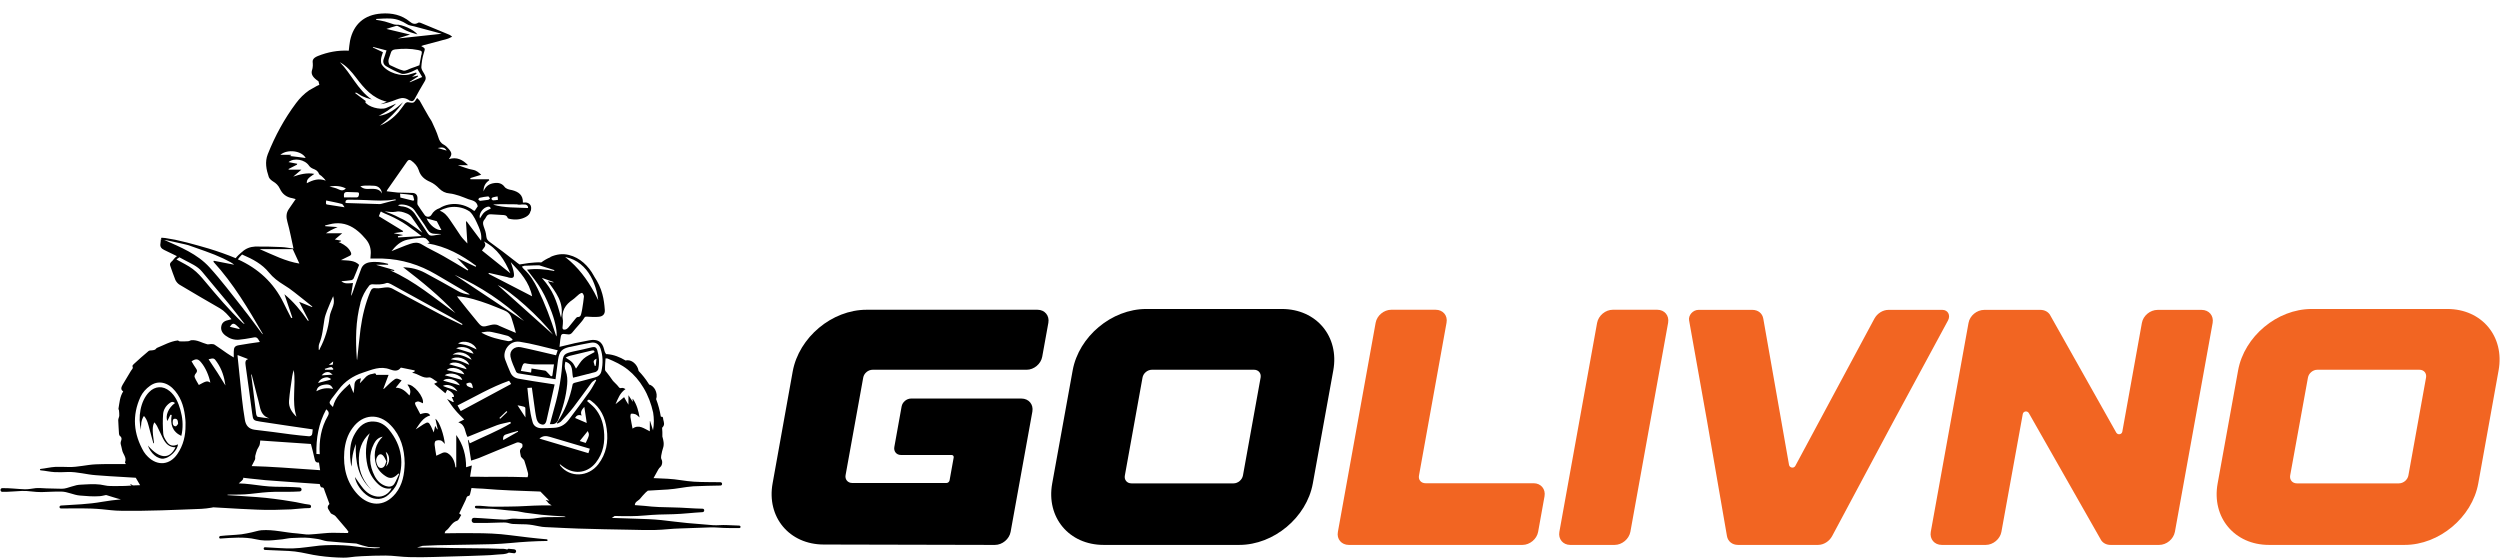 <?xml version="1.0" encoding="UTF-8"?> <svg xmlns="http://www.w3.org/2000/svg" version="1.2" viewBox="0 0 1954 436" width="1954" height="436"><style>.a{fill:#f26522}</style><path d="m819.4 252.3l-4.8 26.5c-1 5.6-6.4 10.2-12.2 10.2h-120.4c-3.4 0-6.7 2.7-7.3 6.1l-13.8 76.3c-0.6 3.3 1.7 6.1 5.2 6.1h73.7c1.1 0 2.2-0.9 2.4-2.1l3.2-17.8c0.2-1.1-0.5-2-1.7-2h-39.6c-3.4 0-5.7-2.8-5.1-6.2l5.7-31.7c0.6-3.4 3.9-6.2 7.4-6.2h86.2c5.8 0 9.6 4.6 8.6 10.2l-17 94c-1 5.6-6.5 10.2-12.2 10.2h-5.4l-128.4-0.3c-27 0-44.9-21.5-40-48l15.7-87.4c4.9-26.5 30.6-48.1 57.7-48.1h133.6c5.7 0 9.5 4.6 8.5 10.2z"></path><path d="m1042.1 289.5l-16 88.4c-4.8 26.5-30.5 48-57.5 48h-106c-27 0-45-21.5-40.2-48l16-88.4c4.8-26.5 30.5-48 57.5-48h106c27 0 45 21.5 40.2 48zm-56.8 5.6c0.6-3.4-1.7-6.1-5.1-6.1h-79.9c-3.4 0-6.7 2.7-7.3 6.1l-13.8 76.5c-0.7 3.4 1.6 6.2 5.1 6.2h79.9c3.4 0 6.7-2.8 7.3-6.2z"></path><path class="a" d="m1087.4 242.1h34.7c5.7 0 9.6 4.5 8.5 10.2l-21.5 119.3c-0.7 3.4 1.6 6.1 5.1 6.1h84.5c5.7 0 9.5 4.6 8.5 10.2l-5 27.8c-1 5.6-6.5 10.2-12.2 10.2h-135.8c-5.7 0-9.6-4.6-8.5-10.2l29.5-163.4c1-5.7 6.5-10.2 12.2-10.2z"></path><path class="a" d="m1295.3 242.1c5.7 0 9.5 4.5 8.5 10.2l-29.5 163.4c-1.1 5.6-6.5 10.2-12.3 10.2h-34.7c-5.7 0-9.5-4.6-8.5-10.2l29.5-163.4c1.1-5.7 6.5-10.2 12.3-10.2z"></path><path class="a" d="m1522.6 250.4c-49.2 90.9-36.7 67.7-90.6 168.6-2.2 4.1-6.6 6.9-11 6.9h-62.6c-4.5 0-7.9-2.8-8.6-6.9-18.1-105-13.5-78.3-29.6-168.6-0.7-4 3-8.2 7.3-8.2h42.2c4.4 0 7.8 2.7 8.5 6.9l20.1 114.2c0.4 2.4 3.7 3 4.9 0.9l61.8-115.1c2.2-4.1 6.6-6.9 11-6.9h42.2c4.3 0 6.5 4.2 4.4 8.2z"></path><path class="a" d="m1581 323.6l-16.7 92.1c-1 5.6-6.5 10.2-12.2 10.2h-34.4c-5.8 0-9.6-4.6-8.6-10.2l29.5-163.3c1-5.7 6.5-10.2 12.3-10.2h43.9c3 0 5.7 1.3 7.3 3.6l52 92.4c1.3 2 4.3 1.4 4.7-0.8l15.3-85c1-5.7 6.5-10.2 12.3-10.2h34.4c5.7 0 9.6 4.5 8.6 10.2l-29.5 163.3c-1.1 5.7-6.5 10.2-12.3 10.2h-38c-3.1 0-5.7-1.3-7.3-3.6l-56.6-99.5c-1.3-2-4.3-1.4-4.7 0.8z"></path><path class="a" d="m1952.9 289.5l-15.9 88.4c-4.8 26.5-30.6 48-57.5 48h-106.1c-26.9 0-44.9-21.5-40.1-48l16-88.4c4.8-26.5 30.5-48 57.5-48h106c27 0 44.9 21.5 40.1 48zm-56.7 5.6c0.6-3.4-1.7-6.1-5.1-6.1h-79.9c-3.4 0-6.7 2.7-7.3 6.1l-13.9 76.5c-0.6 3.4 1.7 6.2 5.2 6.2h79.8c3.5 0 6.8-2.8 7.4-6.2z"></path><path d="m429.8 331.5c3.2 0.3 5.3-0.3 6.6-3.6 3.5-8.9 6.1-18 6.9-27.5 0.3-3.4 0.1-7.2-1.1-10.3-1.1-2.7-0.9-4.9-0.3-7.4 6.5 1.9 4.8 7.7 6 12.5 6-1.5 11.8-2.9 17.4-4.4 1-0.3 2.1-1.4 2.3-2.3 1-5 0.7-10-0.8-14.9-0.6-2-1.8-2.7-4-2.2-4.7 1.2-9.5 2.2-14.2 3.2-8 1.8-8.6 2.3-9.2 10.5-0.9 13-3.7 25.5-7.3 37.9-0.8 2.8-1.5 5.6-2.3 8.5zm36.4-51c-0.2 2.1-0.4 3.8-0.6 5.5q-0.4-0.1-0.9-0.2c0.1-1.7-2.4-3.8 1.5-5.4zm-21.2-2.3q8.5-2.1 17-4.1c1.2-0.3 2.6-0.6 2.7 1.1-3 1.8-6.2 3-8.6 5.2-2.4 2.1-3.9 5.1-5.9 7.7-1-1.8-1.7-3.6-3-4.9-1.3-1.4-3-2.2-5.1-3.7 1.3-0.6 2.1-1.1 2.9-1.3z"></path><path d="m292.6 329.5c-7.1-0.6-11.7 3.4-15 9.1-3.6 5.9-4.3 12.4-3.9 19.1 0.1 2.3 0.6 4.7 0.9 7 0.5-2 0.4-4 0.6-5.9 0.2-2.1 0.6-4.1 1.1-6.1 0.4-1.8 1.1-3.6 1.8-5.7-0.5 13.9 1.7 26.3 12.3 35.8-6-6.1-9.6-13.4-9.9-22-0.3-8.6 1.9-16.3 8.5-22.2-3.4 8.2-3.7 16.6-1.8 25.2 1.3 5.6 4 10.5 8.3 14.5 2.9 2.7 6.3 4.2 10.5 3.4-2 4.3-6.8 7-11.3 6.4-4.4-0.6-7.9-2.9-10.7-6.2-2.5-3-4.6-6.3-6.6-9.1 0.7 5.2 5.3 11.9 10.6 15.1 5.2 3.1 11.4 2.8 15.7-1.3 2.6-2.4 5.3-5.4 6.6-8.7 6-15.1 4.1-29.4-6.3-42.1-2.9-3.5-6.7-6-11.4-6.3zm18.8 40.6q0.3 0.2 0.6 0.3c-1.3 2.6-2.3 5.4-3.9 7.9-1.5 2.2-4 2.4-6.5 1.6-4-1.3-6.8-4.1-8.7-7.7-4.3-8.4-5-16.9-0.6-25.4 1.4-2.7 3.3-4.8 6.8-5.5-5.7 5.8-7.1 12.4-5.7 19.7 0.9 4.8 3.9 8.5 7.9 11.1 3.7 2.5 6.5 1.7 10.1-2zm-11.7-13.7c1 1.2 1.5 2.8 2.3 4.2-0.6 1.5-0.9 2.9-1.6 3.8-1.5 2-4.2 1.8-5.3-0.5-1.1-2.2-1.7-4.7-0.2-7 1.3-2.2 3.2-2.5 4.8-0.5zm1.9 8.3c1.9-3.9 1-7.7-0.1-11.6 3.5 2.6 3.5 8.9 0.1 11.6z"></path><path d="m132.5 305.6c-5.1-4.2-11.3-3.9-15.9 0.8-7 7.1-8.9 19.9-6.4 29.6 0-3.9 0-7.6 2.3-10.9 2.8 3.1 3.4 6.9 4.4 10.5 0.9 3.6 2 7.2 3 10.9q0.2-0.1 0.5-0.2c-1.4-9.6-1.4-13.5 0.3-16.2 0.7 0.9 1.5 1.8 2 2.8 1.6 3.2 3 6.4 4.6 9.6 2 4 4.8 7.2 9.9 7.1-4.7 9.7-12.5 9.2-21.6-1.4 2 6.1 7.6 10.8 12.2 10.3 5-0.7 11-6.6 11.3-11.2-3.8 1.8-6.6 1.2-8.9-2.3-1.2-1.8-2.5-4-2.6-6-0.4-5.2-0.5-10.4-0.1-15.5 0.3-3.3 2.1-6.3 5-8.4 1.7-1.3 2.8-1.3 4.3-0.1-5.3 3.8-7.7 10-6 14.1 0.7-1.4 1.6-3.2 2.4-4.9q0.5 0.1 1 0.1c-1.2 7.1 0.3 13 7.5 16.4 0.2-1 0.4-1.6 0.5-2.3 1-6.1 0.5-12.1-1.2-18-1.6-5.6-3.8-11-8.6-14.9zm4.7 27.6c-1.9-0.1-2.3-1.8-2.2-3.5 0-1.3 0.3-2.5 1.9-2.4 2 0.1 2.2 1.7 2.3 4-0.4 0.5-1.3 2-2 1.9z"></path><path d="m187.3 415.6c-0.1 0-0.1 0.1 0 0.1 0.1 0 0.1-0.1 0-0.1z"></path><path d="m577.8 410.8q-4.9-0.2-9.9-0.4c-3.5-0.2-6.9 0.3-10.4 0.1-6.8-0.5-13.5-1.2-20.3-1.7-6.8-0.6-13.5-1.6-20.3-2.3-6.7-0.7-13.5-0.9-20.2-1.1q-9.3-0.3-18.5-0.6 1.1-0.8 2.2-1.5 0.6 0 1.1 0c7.4 0.2 15 0.3 22.4-0.4 7.4-0.7 14.8-0.9 22.3-1 7.7-0.2 15.2-1.2 22.9-1.6 1.7-0.1 1.8-2.7 0-2.7-7.6-0.1-15.2-0.9-22.9-1-7.5-0.1-14.9-0.3-22.3-1.2q-3.9-0.4-7.7-0.6c0-2.7 2.7-3.3 4.1-5 1.2-1.6 2.7-3.1 4.1-4.6 0.4-0.5 0.9-0.8 1.4-1.2q0.3-0.2 0.5-0.5c5.2-0.3 10.3-0.6 15.5-0.9 6.7-0.4 13.3-2 20.1-2.5 7-0.4 14.2-0.4 21.2-0.6 1.7 0 1.7-2.5 0-2.6-6.8-0.1-13.8 0-20.6-0.4-7-0.4-13.8-2-20.7-2.3-3.7-0.2-7.4-0.3-11-0.5q1.8-3.4 3.7-6.7c0.4-0.7 1-1.5 1.7-2.1 1.4-1.2 1.8-4.2 0.8-5.9-0.4-0.8-0.4-2-0.2-2.9 0.5-2.7 0.9-4.4 1.4-5.8 1.1-3.2 0.3-6.3-0.5-9.1q0.1-3.4-0.2-6.8 0.2-0.2 0.3-0.4c0.3-0.3 0.7-0.7 1-1.5 0.7-1.9-0.5-3.9-0.6-5.9 0-0.3-0.4-0.9-0.6-0.8q-0.7 0-1.1-0.2c-0.8-4.7-2-9.3-3.7-13.7 0.9-2.4 0.4-5.1-0.7-7.3-0.9-1.7-2.7-3.6-4.7-4q-0.4-0.6-0.7-1.1c-2.1-3.3-4.7-6.6-7.6-9.6q0-0.3-0.1-0.6c-0.9-4.3-5.4-8.8-10-7.5-4.5-2.7-9.3-4.6-14.3-5q-0.5-0.1-0.8 0.1c-0.9-0.9-1.4-2.2-1.7-3.7-1.5-6.3-5.2-8.4-11.6-7.2-3.7 0.7-7.5 1.4-11.2 2.2-4 0.9-8 1.9-12.1 2.9 0.2-1.9 0.4-3.7 0.6-5.6 0.7-4.8 0.7-4.9 5.6-4.2 1.6 0.3 2.7-0.1 3.7-1.3 1.7-2.2 3.5-4.1 5.3-6.2 1.3-1.6 2.9-3.2 3.9-5 0.7-1.2 1.2-1.4 2.4-1.3 3 0.2 6.2 0.4 9.2 0.1 3.3-0.3 5-2.2 4.7-5.5-0.3-4.1-0.8-8.2-1.9-12.2-1.3-4.9-3.4-9.3-6.2-13.5q-0.2-0.4-0.5-0.9c-4.1-7.6-10.8-14.1-19.4-16.2-2.4-0.6-4.9-0.8-7.4-0.5-2.4 0.3-4.8 1-7 2q-0.2 0.1-0.2 0.3-3.7 1.5-7 4c-3.3-0.2-6.6 0.2-9.8 0.5-2.4 0.3-4.8 0.8-7.2 1.1-1.2-0.7-2.3-1.7-3.5-2.6-6.4-5.1-13-10-19.6-14.8-1.7-1.2-2.7-2.3-2.9-4.5-0.2-2.7-1.1-5.4-2.1-8-0.6-1.9-0.8-3.5 0.6-5.1 0.6-0.7 1-1.4 1.4-2.2 0.8-1.6 2.1-2.1 3.7-2 2.8 0.2 5.6 0.4 8.4 0.5 1.8 0.1 3.8-0.1 4.7 2.3 0.1 0.4 1 0.7 1.6 0.8 4.4 0.9 8.7 0.6 12.7-1.6 1.8-1 3.1-2.4 3.5-4.3 0.4-0.5 0.5-1.3 0.5-1.8 0.1-0.7 0.1-1.3-0.1-2-0.2-1.2-1.2-2.2-2.3-2.7-1.1-0.5-2.3-0.5-3.4-0.4q-0.3 0.1-0.6 0.1c0.2-6.1-3.5-8.5-8.5-9.8-1.1-0.2-2.2-0.4-3.3-0.8-0.9-0.4-1.9-0.9-2.4-1.6-2.1-2.9-4.9-3.6-8.2-3.1-3.7 0.5-6.7 2.2-8.4 6.5 0-4.3 1.7-6.8 4.5-8.7q-0.1-0.4-0.3-0.8h-14.4q0-0.4-0.1-0.9c2.8-0.8 5.6-1.7 8.5-2.6-2-1.8-3.7-3.4-6.6-3.9-3.8-0.6-7.4-2.2-11.7-3.6h8c-4.1-4.2-8.7-6.7-15-4.7 2.6-3.4 2.6-4.8 0-7.9-1.1-1.3-2.4-2.6-3.9-3.4-2.5-1.3-3.5-3.2-4.3-5.8-1.2-4-3.1-7.8-4.8-11.6-0.6-1.5-1.7-2.8-2.5-4.2-2.5-4.2-4.8-8.5-7.2-12.7-0.5-0.8-1.4-1.4-2.1-2.2-2.6 4.2-2.6 4.1-7.2 3.3-0.7-0.1-1.8 0.5-2.3 1.1-1.7 2.1-3.1 4.4-4.9 6.5-4 4.6-8.9 8.3-14.6 10.7 6.9-5.2 13-11.2 18-18.3-5.5 5-11.2 9.8-19.1 10.7 4.8-2.5 9.4-5.1 13.7-9.6-3.1 1.3-5.4 2.5-7.8 3.4-4.9 1.8-14.4-1-16.4-4.7 0-0.1 0.5-0.5 0.6-0.6q-4.2-3.1-8.4-6.3c0-0.1 0.1-0.2 0.2-0.3 0.7-0.5 2.1 0.9 4.2 2.1 1 0.6 2.2 1 4.4 1.9 1.4 0.5 2.8 0.9 4.2 1.3-11.1-7.6-16-20.1-25-29.2 5.3 2.9 9.1 7.4 12.7 12.1 6.2 8.2 12.7 16.1 24 18.8-2.1 0.8-3.5 1.4-5 2 4-0.7 7.2-1.7 9.4-2.5 4.2-1.6 6.7-2.7 9-2.3 1.5 0.2 3 0.8 4.5 2q0.1 0 0.3 0c1.5 0.8 2.7 0.3 3.5-1.2 2.6-4.7 5.1-9.4 7.9-13.9 1.3-2.1 0.9-3.8-0.2-5.7-1-1.7-2.4-3.6-2.4-5.3 0.2-3.7 0.8-7.5 1.9-11 1.1-3.7 1.5-3.6-2-5.6 0.9-0.3 1.6-0.6 2.3-0.8 6-1.6 12-3.1 18-4.8 1.2-0.3 2.3-1 3.9-1.7-1.1-0.8-1.5-1.3-2.1-1.5q-11.3-4.7-22.7-9.4c-0.6-0.2-1.4-0.3-1.8 0-2.4 1.5-4.5 0.8-6.4-0.8-6.5-5.4-14.1-7-22.4-6.4-13.2 0.9-21.7 8.3-24.4 21.2-0.5 2.6-0.7 5.2-1 7.8-8.5-0.4-16.5 1.1-24.2 4.2-1.9 0.8-3.1 1.6-3.7 2.8-0.7 1.3-0.1 2.2-0.2 4.7-0.1 3.1-1 3.7-0.9 5.3 0 1.8 1 4.1 5.3 6.9q0.4 1.4 0.7 2.8-1 0.4-2 0.9-3 1.7-6 3.4c-3.9 2.7-7.3 6.1-10.2 10-9.2 12.3-16.4 25.6-22.1 39.9-2.4 6.1-1.2 12 0.8 17.9 0.5 1.3 2 2.6 3.3 3.4 2.4 1.4 4.2 3.2 5.4 5.8q2.9 6.2 9.7 7.3c0.8 0.2 1.6 0.4 2.6 0.7-1.9 2.7-3.7 5.3-5.5 8-2 3-2 6.1-1 9.7 1.9 6.8 3.2 13.8 4.8 21-3.4-0.4-6.4-1.1-9.5-1.2-6.8-0.3-13.7-0.5-20.5-0.4-3.8 0.2-7.4 1.5-10.3 4.3q-0.1 0.1-0.3 0.2c-1.7 1.4-3.3 2.9-4.6 4.6-6.9-2.9-13.9-5.3-21-7.5q-4-1.2-8-2.3c-6-1.7-12.1-3.3-18.2-4.6q-2.6-0.5-5.2-0.9c-1.7-0.3-3.6-0.7-5.4-0.7-0.6 0-0.7 0.9-0.1 1.1q0.1 0.1 0.2 0.1-0.4 0-0.8 0c-0.1 1.3-0.1 2.3-0.3 3.3-0.5 2.6 0.7 4 3 5.1q5 2.3 9.9 4.8-0.7 0.6-1.5 1.2-0.9 0.9-1.7 2-0.2 0.2-0.3 0.4c-1.2 1.1-2.5 2-1.7 4.1 1.3 3.6 2.5 7.4 4 11 0.7 1.4 1.9 2.8 3.2 3.6 10.5 6.3 21 12.4 31.6 18.5 3.6 2.1 6.2 5.2 9 8.5-1 0.3-1.6 0.5-2.2 0.6-2.7 0.5-5.1 1.7-5.7 4.7-0.7 3.2 0.8 5.7 3.4 7.6 3.1 2.3 6.6 3.5 10.5 3.1 3.2-0.3 6.3-0.8 9.5-1.4 4.1-0.9 4.5-0.8 6.7 3.2-5.5 0.8-10.9 1.5-16.3 2.5-3.3 0.5-4.1 1.8-4.1 5.1 0 1.6 0 3.2 0 4.5-1.8-1.1-3.6-2.1-5.3-3.3-3.3-2.2-6.4-4.6-9.7-6.7-0.7-0.5-1.8-0.4-2.7-0.5-1 0-2.1 0.4-3 0.2-4.2-1.1-7.9-3.6-12.4-3.2-0.9 0.1-1.7 0.8-2.5 0.8-2.2 0.2-4.5 0.2-6.7 0.1-0.5 0-1-0.7-1.5-0.7-5.9 0.7-10.9 3.7-16.2 5.8-0.6 0.3-0.9 1-1.4 1.3-0.5 0.3-1.1 0.4-1.6 0.5-1.2 0.3-2.7 0-3.5 0.6-4 3.3-7.9 6.8-11.7 10.3-0.5 0.4-1.1 1.3-1 1.6 0.9 1.8-0.6 2.6-1.2 3.7-2.1 3.6-4.3 7.1-6.4 10.7-1 1.8-2 3.8 0.4 5.3-2.7 4.2-2.9 8.9-3.7 13.4-0.1 0.5 0.3 1 0.4 1.5 0.1 1.4 0.3 2.8 0.2 4.2-0.1 1.1-0.8 2.2-0.8 3.4 0.1 3.5 0.4 7.1 0.6 10.7 0.1 0.6 0.3 1.3 0.7 1.6 1.6 1.2 1.5 2.6 0.8 4.2-0.2 0.6-0.3 1.4-0.2 2 0.3 1.6 0.9 3.1 1.1 4.6 0.5 3.4 3.9 6 2.3 9.8-0.1 0.3 0.3 0.7 0.5 1.1q0.1 0.2 0.2 0.3-0.8 0-1.6 0c-7.3 0-14.6-0.1-21.9 0.2-7.1 0.3-14.1 2.3-21.3 2.1-3.4-0.1-6.9-0.2-10.3-0.1-3.9 0.2-7.7 1.2-11.6 1.6-0.6 0.1-0.7 1 0 1.1 3.7 0.3 7.3 1.2 11 1.4 3.4 0.1 6.9 0.1 10.3-0.1 7.5-0.2 14.6 2 21.9 2.5 7.1 0.6 14.2 1 21.3 1.4q4.9 0.3 9.9 0.6c1.1 2 2.2 3.9 3.4 5.8q-2.8 0.1-5.6 0.2-0.9-0.5-1.9-1.1l-0.2 0.3q0.5 0.4 1 0.9-2.6 0.1-5.3 0.3c-2.5 0.1-5.1 0.1-7.6 0.1-2.6-0.1-5.3 0.1-7.8-0.5-5-1.2-10-1.1-15.2-0.8-2.3 0.2-4.8 0.1-7.1 0.6-2.6 0.6-5.1 1.5-7.6 2.2-2.5 0.8-5.2 0.6-7.8 0.5-2.7-0.1-5.4-0.1-8.2-0.2-2.7-0.1-5.4-0.4-8.2-0.2-2.9 0.3-5.7 1-8.7 0.9-5.9-0.2-11.6-1-17.5-0.9-1.9 0-1.9 2.9 0 2.9 5.1 0.1 10.1-0.5 15.3-0.7 5.2-0.2 10.1 1 15.3 0.9 5.1-0.1 10.2-0.5 15.3-0.4 5.1 0 9.7 2.7 14.8 3.1 5 0.4 10.3 0.9 15.3 0.5 1.8-0.1 3.4-0.6 5-0.9q0.1 0 0.2 0c3.8 1.1 7.6 2.5 11.5 3.4-4.9 0.4-9.8 1.1-14.7 1.9-10.5 1.9-21.5 2.2-32.1 2.9-1.6 0.1-1.6 2.3 0 2.3 10.5 0 21.3-0.4 31.8 0.6 5.1 0.5 10.1 1.2 15.3 1.2q7.9 0 15.9 0c10.5-0.1 20.9-0.5 31.3-0.9q7.7-0.2 15.4-0.6c2.6-0.2 5.2-0.4 7.8-0.9q0.8-0.1 1.5-0.3 10.5 0.6 21 1.2c8.9 0.4 17.8 1 26.7 0.8 4.4-0.1 8.8-0.2 13.2-0.4 4.7-0.3 9.4-1 14.2-1 1.8 0.1 1.7-2.6 0-2.7-4.7-0.5-9.3-1.9-13.9-2.5-4.5-0.7-9-1.5-13.5-2-8.8-1.2-17.8-1.7-26.7-2.3q-4.8-0.3-9.6-0.6-0.3-0.1-0.5-0.1 0.3-0.2 0.5-0.3c5.9-0.1 11.9 0.1 17.7-0.6 6.2-0.7 12.5-1.5 18.7-1.6 6.6 0 13.1 0.1 19.7-0.3 2-0.1 2-2.9 0-3.1-6.4-0.5-12.8-0.5-19.2-0.6-6.4-0.1-12.8-1.1-19.2-1.9-3-0.4-6.1-0.6-9.2-0.7q1.3-1.1 2.5-2.2c0.5-0.5 1.1-1.3 1-1.7q-0.1-0.3-0.1-0.5 2.6 0.3 5.2 0.6c8.2 1 16.5 1.7 24.7 2.2q12.1 0.9 24.2 1.7 2.9 0.2 5.8 0.4c0.3 1.4 0.8 2.6 1.4 2.6 2.1 0 1.9 1.4 2.4 2.6q1.6 4.5 3.3 9c0.1 0.5 0.6 1.3 0.4 1.5-2.9 2.8 0 4.7 1 6.9 0.2 0.5 0.9 0.7 1.4 1 0.8 0.5 1.8 0.8 2.4 1.5 2.9 3.4 5.9 6.8 8.8 10.3 0.5 0.6 0.9 1.3 1.4 2q-0.2 0.2-0.5 0.4h-0.1q0.1 0.1 0.2 0.2 0.1 0.1 0.3 0.3-6.2-0.2-12.3-0.2c-4.6 0-9 0.7-13.6 1-2.4 0.1-4.7 0.5-7.1 0.3-2.4-0.2-4.7-0.6-7.1-0.8-9.3-0.6-18.4-3.2-27.8-2.5-2.6 0.2-5.2 1.2-7.8 1.7-2.7 0.5-5.3 1.2-8 1.5-5.4 0.6-10.9 0.7-16.3 1.3-1.3 0.1-1.4 2.1 0 2 9.2-0.6 18.7-1.5 27.8 0.6 4.6 1.1 8.9 1.1 13.5 0.7q3.6-0.4 7.1-0.7c2.4-0.3 4.7-0.9 7.1-1 4.6-0.1 9.5-0.6 14-0.1 2.3 0.2 4.5 0.6 6.8 0.9 2.4 0.4 4.6 1.4 7.1 1.7 7.5 0.7 15.2 1.3 22.8 1.8q4.6 1.6 9.5 2.7l8.8 0.4q0 0.2 0 0.4-2.1 0.1-4.1 0.2-2.8-0.2-5.7-0.4c-6.2-0.4-12.4-1.7-18.6-1.9-6.2-0.3-12.4-0.3-18.6 0.2-6.9 0.7-13.9 2-20.8 2.2-7.2 0.2-14.7-0.6-21.9-0.9-1.4 0-1.3 2.1 0 2.1q9.3 0.5 18.6 0.8c6.4 0.3 13 1.8 19.3 3.1 6.2 1.1 12.3 1.7 18.5 2 3 0.1 6.3 0.3 9.3-0.1 3.3-0.4 6.5-0.8 9.9-0.9q9.3-0.5 18.6-0.5c6.2 0 12.4 1.1 18.6 1.2 12.5 0.4 24.8-0.4 37.2-0.6 7-0.1 13.9-0.5 20.9-0.7 3.6-0.1 7.2-0.3 10.9-0.7 3.2-0.3 6 0 8.8-1.5q2.1 0.2 4.1 0.5c0.6 0.1 1.1-0.4 1.4-0.8 0.3-0.5 0.2-1 0-1.5-0.3-0.5-0.9-0.7-1.4-0.8q-2.1-0.2-4.2-0.4c-0.4-0.1-0.9 0.2-1.1 0.6-1.9-0.6-3.8-0.7-6-0.6-3.1 0-6.1-0.3-9.3-0.3-6.4 0-12.7-0.1-19.1-0.2-12 0-23.9-0.6-35.9-0.5q0.1 0 0.1-0.1 2-0.7 4-1.2c4-0.2 8-0.4 12-0.5q14.2-0.3 28.3-0.5c9.5-0.1 18.9-0.3 28.4-1.2 9.4-0.9 19-1.5 28.4-1.6 0.8 0 0.8-1.2 0-1.3-9.5-0.8-19.2-2-28.6-3.2-9.6-1.3-19.1-1.6-28.7-1.6q-11.3-0.1-22.7 0.1 0 0 0.1 0c0.3-0.6 0.4-1.6 0.9-1.9 3.3-2.2 4.5-6.6 8.8-7.9 1.4-0.4 2.2-2.9 3.3-4.5q-1.2-0.9-1.6-1.2c1.7-3.5 3.4-6.9 5-10.4 0.7-1.3 0.5-3.2 2.7-3.4 0.3 0 0.6-0.8 0.8-1.3q0.5-1.9 0.9-3.8c0-0.3 0.1-0.6 0.2-1 2.9 0.3 5.8 0.4 8.6 0.5 7.3 0.6 14.7 1.1 22 1.4 7.1 0.3 14.3 0.6 21.4 0.8q1 0.1 1.9 0.1 2.8 2.8 5.6 5.7c0.3 0.3 0.6 0.6 1.3 1.5-1.2-0.3-2.1-0.5-2.9-0.7q1.3 1.2 2.4 2.7 1.2 0.8 2.4 1.6-3.8-0.1-7.6 0c-8.4 0.1-16.8 0.9-25.2 0.9-4.3 0-8.7 0.2-13.1 0.1-4.4 0-8.7-0.9-13.1-0.7-1.4 0-1.3 1.8 0 2 4.3 0.5 8.7 0.1 13.1 0.4 4 0.3 8 0.8 12 1.2 2.4 0.3 4.8 0.3 7.2 0.7 2 0.3 4 0.8 6 1.1 4.1 0.5 8.3 1.1 12.5 1.6 6 0.6 11.9 1 17.9 1.3q0.1 0.1 0.3 0.1 0.5 0.2 1 0.4-2.9 0-5.8 0c-3.3 0.1-6.5 0-9.8 0.1-3.4 0-6.6 0.8-9.9 1.1-3.8 0.4-7.7 0.2-11.5 0.2-2-0.1-4.1-0.3-6 0-1.9 0.3-3.6 0.7-5.5 0.6-7.7-0.3-15.4-1.1-23.1-1.4-2.6-0.1-2.6 4 0 4 6.8 0.1 13.6 0 20.3-0.3 1.9 0 3.9-0.2 5.7 0.2 1.4 0.3 2.7 0.8 4.2 0.9 3.5 0.2 6.9 0.2 10.4 0.3 3.5 0.2 6.7 0.8 10 1.5 3.4 0.8 6.9 0.7 10.3 0.9 6.8 0.3 13.5 0.7 20.3 0.9 13.3 0.4 26.7 0.7 40 0.9 6.8 0.2 13.5 0.3 20.3 0.2 6.6-0.1 13.1-1.1 19.7-1.2 7.7-0.2 15.4-0.5 23-0.8 3.7-0.2 7.3 0.3 11 0.4 4 0.2 8 0.1 12.1 0.1 1.2 0 1.2-1.8 0-1.9zm-286.2-374.1c3.4 0.9 6.8 1.8 10.5 2.7-0.7 2.2-1.3 4.4-2.1 6.5-1 2.5-0.2 4.7 1.9 5.9 3.7 2.2 7.6 4.2 11.6 5.7 1.7 0.7 4.1 0 6-0.6 2.3-0.7 4.4-1.9 6.7-3 1.3 2.2 2.6 4.4 3.8 6.3-3.2 1.4-6.4 2.8-9.6 4.1q-0.1-0.1-0.2-0.3l6.6-4.3q0-0.3-0.1-0.6c-1.4 0.3-2.9 0.6-4.7 1 1.4-1 2.5-1.7 3.6-2.5q-0.2-0.4-0.4-0.9c-1.4 0.4-2.9 0.8-4.3 1.2-7.1 2.4-18.2-1.1-22.4-7.3-0.8-1.1-0.8-2.9-0.7-4.3 0.2-1.8 0.9-3.5 1.5-5.5-2.7-1.3-5.3-2.5-7.9-3.7q0.1-0.2 0.2-0.4zm13.8-22.2c4.6 0.2 8.8 1.9 12.7 4.4 1.6 1.1 3.8 1.2 5.6 1.7q8.4 2.3 16.8 4.5c1.7 0.5 3.3 0.9 4.7 1.3-11.4 1.2-22.9 2.5-34.4 3.7 2.9-0.9 5.9-1.9 9.7-3.1-6.4-1.5-12.1-2.9-18.5-4.4 3-0.9 5.4-1.8 7.8-2.4 0.7-0.2 1.6 0.4 2.4 0.8 2.2 1.2 4.4 2.6 6.7 3.5 2.3 1 4.7 1.5 7.4 2.4-3-3.9-12.4-8-16.6-7.6-0.6 0-1.4-0.1-2-0.3-2.3-0.7-4.6-1.6-6.9-2.2-2.2-0.6-4.5-0.9-6.8-1.3q0-0.4 0-0.7c3.8-0.2 7.6-0.5 11.4-0.3zm23.9 28.5c-0.5 2.9-1.1 5.8-1.5 8-2.6 1-4.4 1.7-6.3 2.3-2.1 0.7-4.4 2.3-6.2 1.9-3.7-0.9-7.1-2.8-10.5-4.3-0.2-0.1-0.3-0.2-0.4-0.3-2-3.3 0.3-6.1 1-9.1 0.4-1.8 1.6-2.7 3.5-2.9 6-0.7 12-0.7 17.9 0.5 3.1 0.7 3.2 0.9 2.6 3.9zm-184.3 289.3c0.1 8.1-1.7 15.8-6.4 22.6-5.9 8.6-15.4 9.5-22.9 2.2-1.2-1.2-2.4-2.5-3.3-4-8.1-13.9-9.3-28.3-2.6-42.9 1.6-3.4 4.4-6.5 7.4-8.6 6.4-4.7 14.1-2.9 19.7 4 5.4 6.5 7.3 14.3 8 22.4 0.2 1.4 0.1 2.9 0.1 4.3zm300.4-61.1c5.4-1.3 10.8-2.3 16.2-3.3 3.7-0.7 6.4 0.8 7.7 4.3 2 5.8 2.1 11.7 0.8 17.7-0.5 2.8-2.5 4.4-5.1 5.1-5.1 1.5-10.3 2.7-15.5 4.1-0.7 0.1-1.8 0.7-1.9 1.2-2.1 10.9-6.2 21.1-12.4 30.3l0.5 0.5c1-0.6 2.2-1 2.9-1.8 3.3-3.6 6.6-7.1 9.6-11 4.8-6.2 9.3-12.7 14-19 0.8-1.1 2.1-1.8 3.2-2.6q0.3 0.3 0.6 0.6c-1.7 2.9-3.2 6-5.2 8.8-5.4 7.5-10.9 14.9-16.5 22.3-2.9 3.8-6.8 5.9-11.7 6-3.2 0.1-6.3 0.4-9.5 0.3-3.2-0.1-5.9-1.5-6.8-4.7-2.5-8.7-3.1-17.6-4.1-26.8 1.3-0.1 2.2-0.1 3.5-0.2 0.7 4.6 1.3 9.2 1.9 13.7 0.5 3.5 0.9 7 1.7 10.4 0.3 1.4 1.2 3.2 2.3 3.9 3.1 1.8 4.8 0.9 5.6-2.6q3.1-13.8 6.3-27.9c-5.8-0.9-11.4-1.7-16.9-2.6-3.8-0.6-7.6-1.2-11.3-1.9-3-0.5-5.2-2.1-6.4-4.9-1.5-3.3-2.8-6.7-4.1-10.1-2.4-6.5 3.3-15 11.3-13.9 9.9 1.5 19.7 4.3 29.8 6.7-0.5 1.6-0.9 2.6-1.3 3.9-4.3-1-8.6-2-12.8-3-4.9-1.1-9.8-2.3-14.7-3.3-4.8-1-9.1 2.6-8.1 7.4 0.8 4.1 2.8 7.9 4.4 11.8 0.3 0.6 1.3 1.2 2.1 1.3 9.5 1.5 18.9 3 28.7 4.5 0.7-5.4 1.3-10.4 2-15.3 1-6.5 2.9-8.5 9.2-10zm-23.8 71.6c2.8-2.4 5.3-2.2 8-1.4 10.3 3.1 20.7 6.2 31.4 9.3-0.4 1.2-0.7 2.1-1.1 3.5-12.7-3.8-25.3-7.5-38.3-11.4zm46 20.1c-7.8 10-22 10.6-29.6 1.2-0.3-0.4-0.5-0.8-0.5-1.4 1.3 1 2.5 2.1 3.9 2.9 8.4 5.5 18.1 3.8 24.3-4 5.9-7.5 7.3-16.1 6.3-25.3-0.7-6.5-2.9-12.4-7.2-17.4-1.7-1.9-3.8-3.5-5.9-5.4 0.8-1.6 1.8-1.2 3-0.3 7.6 5.5 11.1 13.2 12.3 22.1 1.4 10-0.3 19.4-6.6 27.6zm-18.1-36.2q1.6-3.2 5.1-1.9c-1.3-3 0.4-4.8 2.1-6.8 0.6 4.3 1.2 8.3 1.9 12.6-3.2-1.4-6.1-2.6-9.1-3.9zm-70.9 46c-3.5 0-7.4-0.2-11.2-0.1 0.5-2.8 0.9-5.7 1.4-8.8-1.9 0.6-3 0.9-4.5 1.4 0-9.2-2.2-17.6-7.7-25.2v25.2l-0.6 0.1c-0.5-3.8-1.6-7.3-4.6-10-1.8-1.6-3.8-2.3-6.1-1.1-1.4 0.7-2.8 1.3-4.3 2-0.5-3-1-5.7-1.3-8.5-0.1-1.1 0.2-2.8 0.8-3.1 1.2-0.6 2.9-0.7 4.2-0.3 1.1 0.4 2 1.7 3 2.7-0.6-6.4-4-17.5-7.4-19.7q0.9 4.1 1.8 8.1-0.2 0.1-0.4 0.2c-0.5-0.8-0.9-1.6-1.6-2.8-0.4 1.8-0.6 3.1-1.1 5.2-0.9-2-1.5-3.3-2.1-4.7-1.8-3.6-2.5-3.8-5.9-1.7-2 1.3-4.1 2.6-6.1 4 3.1-4.4 5.6-9.3 11.3-10.9q-1.4-3.2-7.7-1c-1.2-2.3-2.5-4.6-3.7-7-0.3-0.6-0.6-1.8-0.3-2.1 0.7-0.5 1.7-0.9 2.5-0.8 1.2 0.2 2.3 0.9 3.5 1.4 1.4-4.7-7.6-15.5-12.1-14.6 2.4 3.2 2.9 5.7 1.6 8.5-2.8-2.9-5.5-6-10.7-6.1 1.8-2.3 3.2-4 4.6-5.7-4-1.8-4.1-2-7.1 0.4-2.4 1.9-4.5 4.2-6.8 6.3q-0.2-0.1-0.4-0.1c1.3-3.5 2.6-6.9 4.1-10.9-2.9 0-5.6 0-8.4 0-0.4 0-1.2 0.1-1.3 0-0.5-2-1.7-0.9-2.8-0.8-2.6 0.3-4.6 1.4-6.3 3.5-1 1.2-2.3 2.4-3.7 3.9 0.3-1.6 0.6-2.7 0.9-3.9-3.3 0.6-5.1 2.2-5.1 5.5 0 1.9-0.4 3.8-0.7 6.1-1.1-2.6-2-4.8-3-7.3-5.9 5.3-11.3 10.4-13.1 18.1-3.2-3.1-3.3-3.2-1-6.5 1.7-2.4 3.7-4.6 5.4-7 4.8-6.5 11.3-10.8 18.9-13.3 6.9-2.2 13.7-5.6 21.5-2.5 2.3 0.8 5.9 1.9 8.1-1.3 0.1-0.1 0.5-0.2 0.7-0.1q5.2 1 10.3 2.1v0.8c-0.5 0.3-1 0.5-2 1.1 4.9 0.6 8.1 4.6 13.2 3.6 1.8-0.3 4 2.1 6.7 3.6-1.2 0.6-1.7 0.9-2.7 1.4 3.1 2.7 5.9 5 8.8 7.4 0.7-1.3 1.1-2 1.4-2.7 3 0.9 5.9 3.9 5.2 5.6h-1.6c0.5 1.3 1.1 2.5 1.6 3.7q-0.3 0.2-0.6 0.3c-1.4-0.7-2.8-1.5-4.7-2.5 2.3 3.2 4.1 6.1 6.3 8.6 2.1 2.6 4.6 4.9 7.1 7.5-1.8 0.9-3.1 1.5-4.6 2.2 5.9 1.9 4.9 7.6 7.2 11.4 7.7-3.1 15.3-6.3 23.1-9.2 3.3-1.2 6.9-1.7 10.4-2.6l0.4 1.1c-10.2 6.1-21.3 10.4-32.1 15.7-0.4-1-0.7-1.9-1.1-2.7q-0.2 0.1-0.4 0.1c0.8 5.3 1.6 10.6 2.5 16.1 2-0.7 4.1-1.2 6.1-2 9.9-4.1 19.7-8.2 29.6-12.1 1.1-0.5 2.9 0.2 4.1 0.9 0.5 0.3 0.5 2.6 0 3-2.8 2.1-1.1 4.6-0.9 6.9 0.1 0.5 0.7 0.9 1.1 1.4 0.5 0.6 1.3 1.2 1.6 1.9q1.6 4.9 2.9 9.8c0.2 0.9 0.1 1.9-0.2 2.7q-0.1 0.2-0.1 0.5-6.2-0.2-12.4-0.3c-7.1-0.1-14.2 0-21.4 0zm17.9-50.7q-2.8 2.6-5.5 5.3l-0.7-0.6 5.6-5.4q0.3 0.4 0.6 0.7zm-129.7-102.2c2.5-0.2 5.1-0.4 7.7-0.8 0.7-0.1 1.6-0.8 1.9-1.4 1.5-3.4 2.8-6.9 4.3-10.6-3.7-3.7-8.7-3.3-14.2-3.7 2.6-1.3 4.7-2.3 6.7-3.3 1.4-0.6 1.6-1.4 1-2.8-1.6-3.6-4.6-5.6-7.9-7.3-0.4-0.2-0.9-0.3-1.7-0.7 0.9-0.2 1.4-0.4 1.9-0.6q0.1-0.2 0.1-0.5c-1.5-0.3-3-0.5-4.9-0.9 1.9-1.6 3.7-3.1 5.8-4.9h-12.7c1.1-0.7 2.5-1.7 3.9-2.4 1.5-0.8 3-1.4 5.2-2.4-3.6-0.3-6.7-0.5-9.7-0.7q-0.1-0.3-0.1-0.6c2.5-0.5 5-1.4 7.6-1.6 7-0.7 13 1.8 18.2 6.2 2.2 1.8 4.2 4 6 6.1 3.1 3.6 4.3 7.8 3.8 12.5-0.1 0.7-0.1 1.4-0.2 2.7 3.3 0 6.4-0.1 9.6 0 14.9 0.5 28.8 4.8 41.7 12.4q12.4 7.2 24.7 14.5c0.6 0.3 1.2 0.7 1.7 1.3-3.4-0.3-6.6-1.2-9.6-3-8.4-4.7-16.8-9.5-25.3-14-5.2-2.8-10.8-4.2-17.2-4.4 14.8 11.3 28.6 22.6 40.9 35.8-16.5-11.6-31.8-25-51.1-33.4 1.4 0.3 2.2 0.4 3.1 0.5l0.2-0.7q-7-2-13.9-4 0-0.1 0-0.2h9.1q0-0.3-0.1-0.7c-4.7-1.3-9.4-1.9-14.3-1.2-3.1 0.5-5.6 2.1-6.7 5.1-2.4 6.1-4.5 12.4-6.7 18.6-0.3 0.9-0.7 1.8-1.3 2.6 0.5-3.3 1-6.6 1.6-10.1-3.4 0.3-6.6 0.9-9.1-1.4zm-10.6 105.4c-5.3 9.1-6.9 19.1-6.3 29.8-0.7-0.1-1.5-0.1-2.6-0.2-0.3-12.3 1.7-23.9 7.7-34.9 2 1.6 2.5 3.1 1.2 5.3zm-8.9-19.4c0.5-3.1 2.6-4.7 6.6-5.2 3.4-0.4 5.1 0.4 6.4 3.4-4.8-1.2-9-0.4-13 1.8zm8.1-10.9c1-0.1 2.1 0.7 3.1 1.1q-0.1 0.4-0.2 0.8c-3.1 0.8-6.3 1.6-9.7 2.5 1.5-2.9 3.9-4.2 6.8-4.4zm-4-1.5c1.5-2 3.4-2.9 5.7-2.5 0.8 0.1 1.6 1 2.9 1.9-3.3 0.2-5.8 0.4-8.6 0.6zm8.8-4.4h-6.1q-0.1-0.3-0.3-0.7c1.7-0.5 3.4-1.2 5.1-1.4 0.5-0.1 1.1 1 1.7 1.5zm-3.2-3.8c1.4-1.1 2.5-2 3.4-2.7-0.1 0.4-0.1 1.3-0.3 2.5-1 0.1-1.8 0.2-3.1 0.2zm3.4-46.2c-0.9 2.9-2.5 5.8-2.8 8.8-1 8.8-3.5 16.9-7.6 24.7q-0.2 0.4-0.3 0.9-0.3 0-0.6 0c0.1-1.6-0.2-3.3 0.4-4.7 2.6-6.2 3-12.8 4.1-19.3 0.4-2.3 1.3-4.6 2.1-6.8 1.5-3.8 3.1-7.5 4.7-11.1 0.6 2.3 0.9 4.9 0 7.5zm63.4-74.9q3.9 5.8 8 11.6c1.5 2.2 2.7 5.1 4.9 6.3 2.1 1.2 5.2 0.6 8 0.9-0.1 0.1-0.1 0.2-0.2 0.2-10.1 1.6-8 2.5-13.2-5.3-2-3.1-4.2-6.2-6.2-9.4-2.7-4.5-6.6-6.9-11.9-7.2-0.6-0.1-1.2-0.4-2.2-0.8 3.1-1.6 10.5 0.3 12.8 3.7zm-20.9-16q7.6-10.9 15.3-21.9c1-1.4 1.9-1.6 3.3-0.6 2.6 1.9 4.7 4.2 5.7 7.2 1.4 4.8 4.6 7.5 9.1 9.4 2.5 1.1 4.9 3 6.8 5 2.4 2.4 4.9 3.7 8.3 4 2.6 0.2 5.1 1.1 7.6 1.8 2.4 0.8 4.7 1.8 7.1 2.7 2.9 1 6.4 1.2 7.3 5.5-0.8 1.2-1.8 2.6-2.4 3.6q-0.6-0.2-1.2-0.4-0.3-0.3-0.7-0.6-1.6-1.1-3.3-1.9-3.7-1.8-7.8-2.3c-4.9-0.6-10.2 0.4-14.4 3.1-2.7 0.9-4.9 2.5-6.4 5.2-1 1.8-3.8 2.1-5.2 0.3-1.9-2.6-3.7-5.3-5.5-8-0.3-0.4-0.3-1.1-0.3-1.6 0-1.2 0-2.4 0.1-3.6 0-2.4-1.2-4-3.7-4.2-3.9-0.2-7.8-0.1-11.7-0.3-2.8-0.2-5.7-0.7-8.7-1 0.2-0.5 0.4-1 0.7-1.4zm106.7 102.8c-17.9-11.9-35.8-23.8-54.3-36.1 20.5 9.2 38.3 21.2 54.3 36.1zm-20.6-28.1c9.9 4.4 33.1 25.2 43.2 38.7-14.3-12.8-28.6-25.6-43.2-38.7zm0.6 31.5c-2-0.9-3.9-0.8-6-0.3-6.9 1.9-7 1.9-11.4-3.6-4.8-5.7-9.4-11.6-14.1-17.5-0.3-0.3-0.5-0.7-0.9-1.3 8.8 0.5 16.8 3.3 24.7 6.1 4 1.5 8 3.2 12 4.8 2.9 1.1 5 3.1 5.9 6.1 1.3 3.8 2.3 7.7 3.4 11.6-4.9-2.1-9.3-3.8-13.6-5.8zm11 10.9q-0.2 0.4-0.3 0.8c-1.1 0.3-2.3 0.8-3.3 0.6-7.1-1.3-14-2.9-20.4-6.4-0.1 0-0.1-0.2-0.2-0.4 1.5-0.2 3-0.5 4.5-0.6 1.1-0.1 2.3 0.1 3.5 0.3 4.1 0.9 8.3 1.8 12.4 3 1.4 0.4 2.5 1.8 3.8 2.7zm-53 28.1c4.1-2.9 12.4-0.8 13.7 3.7-4.5-1.2-9.2-2.5-13.7-3.7zm11.9 7.9c-4.4-1.2-8.8-2.5-13.1-3.7 3.1-2.9 10.1-1.1 13.1 3.7zm-10.3-12c3.2-3.3 11.7-1.3 13.7 3.4-4.5-1.1-9.2-2.3-13.7-3.4zm1.9-4.5c3.1-3 11.7-0.7 13.6 3.9-4.5-1.3-9.2-2.6-13.6-3.9zm15.7 0.5c-2.4-1-4.6-2.2-7-3-2.4-0.7-4.9-0.9-7.4-1.4 4.6-3.1 12.3-0.8 14.4 4.4zm-13-8c4.5-3.6 12.2-1.5 14.8 4-4.8-2.5-9.2-4.7-14.8-4zm6.3 44.1c-0.9-1.5-1.6-2.7-2.5-4.4 13.4-6.7 26.1-14.3 40.3-19.3 0.5 0.8 1 1.5 1.6 2.5-13.1 7.1-26.2 14.1-39.4 21.2zm-3.6-49.1c5-2.4 12-0.1 13.6 4.3-4.4-1.4-9.1-2.9-13.6-4.3zm8.9-2.1c-2.4-0.8-4.9-1.1-7.4-1.6 4.5-3.2 12.6-0.7 14.5 4.6-2.4-1-4.7-2.3-7.1-3zm-57.3-87.7q0-0.1-0.1-0.2 3.4-0.5 6.8-1 0.1-0.3 0.3-0.6c-6.3-3.8-12.6-7.7-19-11.6 0.3-0.8 0.7-1.6 1-2.5 0.1-0.6 0.4-1 0.7-1.2 0.3 0.3 0.7 0.5 1.1 0.7q0.9 0.4 1.7 0.8 1.9 0.8 3.7 1.6 3.6 1.6 7 3.5c4.6 2.5 8.8 5.5 12.9 8.6q2.7 1.9 5.3 4c-6.4 0.4-12.4 0.7-18.4 1.1q0-0.5-0.1-1 1.8-0.3 3.7-0.7v-0.3q-3.3-0.6-6.6-1.2zm10.5 4.9c3-0.6 6.1-1.1 9.2-1.3 1.6-0.2 2.6-0.3 3.4-0.2 0.3 0.3 0.8 0.4 1.1 0.3 1 0.5 1.9 1.5 3.5 3.4-0.4 0.1-0.7 0.3-1.8 0.7 14.8 2.4 26.9 9.2 38.2 17.6q-0.2 0.4-0.4 0.7c-4.6-2.2-9.3-4.4-14.6-6.9 3.2 3.3 6 6.3 8.8 9.2q-0.2 0.3-0.5 0.6c-6.3-3.8-12.5-7.6-18.9-11.2-5.6-3.2-11.5-5.8-17-9.2-3.1-1.9-5.9-1.4-8.7-0.5-5.2 1.7-10.2 4-14.9 5.8 3-3.8 6.8-7.8 12.6-9zm57.4 0.8c-3.9-5.2-7.6-10.1-11.3-15.1q-0.2 0.1-0.5 0.2c0.4 5.4 0.7 10.8 1.1 17.1-2-2.2-3.8-3.9-5.2-5.9-3-4.3-5.7-8.8-8.8-13.1-1.9-2.7-4-5.3-7.6-6.6 1.9-1.1 4-1.8 6.1-2.4 4.6-1.1 9.6-0.7 14 1.2q1.8 0.8 3.4 1.9c3.3 3.2 5 7.6 6.9 11.8 1.5 3.4 2.5 6.9 1.9 10.9zm-31-8.3c-3.8 0.5-9.4-4-11.6-9.1 2.4 0.6 4.6 1.3 8 2.2 0.8 1.5 2.1 4.1 3.6 6.9zm-27.5-13.1c1.5 0.5 3.1 1.5 4 2.7 2.9 4 5.6 8.1 8.6 12.5-2.8-2.2-5.7-4.3-8.6-6.3-2.8-2.1-5.8-3.9-9-5.3q-3.2-1.7-6.6-3.1-2.1-0.8-4.2-1.6-0.6-0.2-1.1-0.4c2.9 0.3 5.9 0.8 8.7 0.3 3.1-0.7 5.6 0.2 8.2 1.2zm-11.5-9.5c-2.1 0.6-4.3 1.2-6.4 1.7-1.1 0.3-2.2 0.7-3.3 0.6-8.4-0.2-16.8-0.5-25.3-0.8-0.3 0-0.6-0.1-1-0.2-0.1-1.9 0.8-2.4 2.2-2.4 4.8 0.1 9.6 0 14.3 0.3 7.4 0.3 14.7 0.9 22-0.5 0.3-0.1 0.7 0 1.1 0.5-1.2 0.3-2.4 0.5-3.6 0.8zm-24.3 79.3c1.4-4.9 3.7-9.3 6.9-13.3 0.5-0.6 1.6-1 2.4-1 3.8 0.2 7.4 0.4 11.1-1 0.9-0.3 2.3 0.3 3.3 0.8q23.5 12.9 46.9 25.8c3.1 1.7 6.1 3.7 9.2 5.5q-0.2 0.4-0.4 0.7c-5.9-2.9-11.9-5.6-17.7-8.7-11.6-6.1-23.1-12.4-34.7-18.6-1.3-0.7-2.5-1.5-3.9-1.8-1.2-0.4-2.5-0.3-3.8-0.2-2.4 0.2-4.8 0.9-7 0.6-2.5-0.4-3.6 0.3-4.5 2.5-4 9.4-6.3 19.2-7.7 29.2-1 8.2-1.8 16.3-2.7 24.5-0.1-0.3-0.2-0.6-0.2-0.9-1.1-14.8-1-29.6 2.9-44.1zm75.8 69.4c-3.6-2-7.8-2.5-11.4-4.3 4-1.9 9.1 0.1 11.4 4.3zm47 10.9c1.4 0.2 3.2 0.6 5.1 1.1 0.4 0.1 1 0.6 1 1 0.1 2.6 0.1 5.1 0.1 7.4-2.2-3.3-4.4-6.7-6.2-9.5zm0.4 20.6c-3.8 2.2-7.6 4.3-11.6 6.6-0.4-2.1 0.2-3.8 2-4.4 3.1-1.1 6.3-1.9 9.5-2.8q0.1 0.3 0.1 0.6zm28.1-52.6c-0.4 2.8-0.9 5.9-1.3 8.9q-0.5 0.3-1 0.5c-0.9-1-1.8-1.9-2.7-2.9-0.6-0.6-1.2-1.4-1.9-1.6-3.5-0.6-7-1.1-10.7-1.7-0.1 1.1-0.1 2-0.3 3.2-2.6-0.4-5.2-0.8-8-1.3 0.3-1.3 0.6-2.3 0.9-3.3 1.1-2.9 1.5-3 4.4-2.3 1.6 0.3 3.2 0.4 4.8 0.5 5.1 0 10.2 0 15.8 0zm9.7-83.7c4 0.9 7.8 2.7 11 5.3 6.6 5.3 10.5 13.2 12.6 21.3q0.8 3.5 1.3 7c-1-2.1-2-4.1-3.1-6.1-5.7-10.3-12.6-19.7-22-27.1q-0.4-0.3-0.8-0.6 0.5 0.1 1 0.2zm5.1 33c1.7-1.2 3.2-2.9 4.9-4.2 0.7-0.5 2.1-1.2 2.4-0.9 0.7 0.7 1.3 1.8 1.3 2.8-0.3 3.1-0.8 6.3-1.3 9.4-0.1 1.2-0.5 2.3-0.7 3.5-0.4 1.6-0.6 3.1-2.9 3.1-0.7 0-1.5 1-2.1 1.8-1.7 2-3.3 4.2-5.1 6.3-0.6 0.7-1.4 1.4-2.2 1.6-1.5 0.4-2.7 0.1-2.4-2 0.3-1.6 0.2-3.2 0.3-4.8-1.5-7.4 1.8-12.6 7.8-16.6zm-9.3 14.2c-3.7-14-6.1-21-15-31.1 3.4 1.2 6.3 2.2 9.1 3.2l-0.1 0.4c-1.4-0.3-2.7-0.6-4.3-1 6 8.6 13 16.6 10.3 28.5zm-28.7-40.6c1.3 0 2.6 0 3.8-0.1 2.7-0.1 5.3-0.3 7.9-0.2q5.7 1.8 11.4 3.6 0.2 0.2 0.4 0.4-0.1 0.2-0.1 0.4c-7.2-1.4-14.4-2-21.3-1 3.9 5.2 8.1 10.1 11.3 15.7 3.3 5.6 5.8 11.7 8.1 17.8 3 8.2 4.3 15.9 3.6 18.7-0.2-0.5-0.4-0.9-0.5-1.2-3.9-12.3-8.4-24.4-14.1-36-2.8-5.7-6-11.1-10.8-15.4-0.6-0.5-1-1.2-1.6-2 0.7-0.3 1.3-0.5 1.9-0.7zm6.1 23.9q-17-8.8-34.1-17.6 0.2-0.3 0.3-0.7 7.3 1.7 14.5 3.3c0.2 0.1 0.3 0.1 0.5 0.2 4.1 1.1 5.2 0.2 4.4-4.1-0.4-2.5-1.4-5-2.3-7.8 7.5 7.9 14.5 15.6 16.7 26.7zm-37.7-42.9c10.8 5.6 16.1 14.5 20.7 24.9-7.8-6.2-14.9-11.9-22.2-17.8 1.2-2.1 4.2-3.6 1.5-7.1zm26-29l0.1 0.1c1.3 0.3 2.5 0.2 3.8 0q1.3 0.1 2.7 0.1 0.1 0.1 0.3 0.1c0.9 0.4 1.4 0.9 1.6 1.8 0 0.2 0 0.5 0 0.8-9.1-0.5-18.2 0-27.2-2.6 0.7-0.5 9.3-0.5 18.7-0.3zm-19.1-5.4c1.1-0.4 2.3-0.5 3.8-0.8 0.1 0.9 0.2 1.7 0.3 2.7-1.4 0.2-2.6 0.4-3.8 0.4-0.5 0-0.9-0.7-1.4-1.1 0.3-0.4 0.6-1 1.1-1.2zm-6.5 11.6c-1.4 1.2-2.2 2.9-3.5 4.8-1-3 1.5-7.2 4.6-8.6 1.7-0.8 3.2-1.1 3.9 0.9-1.7 1-3.6 1.6-5 2.9zm-3.7-11.3c2.2-0.5 4.4-0.9 6.7-1.1 0.4 0 0.9 1 1.4 1.6-0.5 0.4-0.9 1-1.5 1.1-1.9 0.3-3.9 0.5-6.3 0.8-0.3-0.2-1-0.5-1.3-1-0.1-0.3 0.5-1.3 1-1.4zm-25.8-36.9q-3.5-1-7-2c3.8-0.9 5.6-0.4 7 2zm-36.4 33.7c3.5 0.3 6.7 0.5 9.8 1.2 0.6 0.2 0.8 2.4 1.2 3.7q-0.4 0.3-0.7 0.6c-3.2-0.8-6.4-1.6-10.1-2.5 0-0.7-0.1-1.6-0.2-3zm-28-6.3c2.6-0.1 5.2-0.1 7.8 0.1 3.4 0.2 5.6 2.5 6.1 6.1-1.5-2.9-4-3.6-7-3.7-3-0.1-6.1 0.7-8.8-1.1-0.3-0.2-0.5-0.4-1.2-0.9 1.3-0.2 2.2-0.5 3.1-0.5zm-12.2 5c2 0.1 4 0.1 6 0.2 0.9 0.1 2.2-0.3 2.1 1.5-0.2 1.4-0.4 2.6-2.3 2.5-3.1-0.1-6.2 0-9.4 0-0.4-3.7 0.3-4.4 3.6-4.2zm-2.2-2.8c-1.8 1.9-3.6 1.8-5.9 0.6-2.1-1.1-4.5-1.4-6.9-2.1q7.4-1.3 12.8 1.5zm-15.4 9.4c4.2 0.9 8.3 1.6 12.3 2.7 0.8 0.2 1.3 1.6 2.1 2.6-4.7-0.8-8.8-1.4-12.8-2-1.9-0.3-1.9-0.2-1.6-3.3zm-35.8-35.7c5.7-4.8 16.9-3.1 19.8 2.5-4.1-0.6-8.6-1.1-12.7-1.6 0.1-0.1 0.7-0.2 1.3-0.4q0-0.2 0-0.5zm9.9 17.2c2.1-1.8 4.1-3.5 6.6-5.6h-9.9q-0.1-0.2-0.2-0.5 3.3-1.7 6.6-3.4 0.1-0.4 0.2-0.7c-2.3-0.4-4.6-0.9-6.8-1.3 4.4-3.6 12.8-2.1 16.1 2.9 0.7 1 1.9 1.8 3.1 2.3 2.1 0.8 3.8 1.7 4.6 4 0.3 0.7 1.3 1.1 1.9 1.6 1.2 1.1 2.4 2.2 3.4 3.7-5.4-2.1-10.1-0.5-14.8 2-0.1-2.8 0.8-3.9 5.9-7.3-6-1.1-11.3 0.4-16.7 2.2zm-0.2 56.5c1.7 3.8 3.5 7.5 5.2 11.3-10.7-1.7-20.4-6.7-31.1-11.3h25.8zm-39.6 4.2q0.3 0.2 0.6 0.3c7.7 3.3 15.1 7.2 20.4 13.8 3.3 4 7.1 6.9 11.5 9.6 5.8 3.4 10.9 8 16.3 12.1 2 1.6 4.1 3.3 6.1 4.9q-0.1 0.2-0.2 0.4c-3.3-1.3-6.6-2.7-10.1-4.1 2.6 5 5 9.8 7.5 14.6q-0.3 0.1-0.6 0.3c-5.4-7.9-11.5-15.2-18.4-20.8 1.9 5.7 4.1 12 6.2 18.3q-0.4 0.1-0.9 0.3c-2-4-4.1-7.9-6-11.9-7.7-15.8-19.9-26.9-35.7-34q1.5-2 3.3-3.8zm-3.5 78.6c2.8 1.1 5.6 2.2 8.3 3.2-2.6 0.6-2.3 2.9-2 5.2 1.8 12.4 3.4 24.8 5.1 37.2 0.7 5.3 0.9 5.6 6.2 6.4 13.6 2.1 27.3 4.1 41.1 6.1-0.2 1.3-0.1 2.8-0.6 4.2-0.2 0.6-1.5 1.3-2.3 1.2-4.7-0.4-9.5-0.9-14.2-1.5-9.4-1.2-18.8-2.6-28.2-3.6-4.8-0.6-7-3.5-7.7-7.7q-1.4-8.3-2.3-16.6c-1.2-11-2.3-22-3.4-33 0-0.4 0-0.8 0-1.1zm4.6-36c-8.7-10.9-17.1-22.2-26.5-32.5-9.6-10.6-22.8-15.8-35.5-21.5q1.2 0.2 2.4 0.4 2.3 0.5 4.6 1 4.5 0.9 9 2 1.4 0.3 2.8 0.7c4.4 1.6 8.9 3.2 13.3 4.7 9.8 3.4 20.4 8.4 22.6 10.6-5-0.9-10.4-2-15.9-3.1q-0.1 0.4-0.3 0.8c15.6 17 27.3 36.8 38.8 56.7-0.6-0.3-1-0.7-1.3-1.2-4.7-6.2-9.1-12.5-14-18.5zm-0.7 10.8c-10.6-10-20-21.2-29.4-32.4-2.8-3.4-5.9-6.9-9.5-9.6-3.7-2.8-8-4.8-12.1-7.1q-0.4-0.2-0.7-0.5 1.1-0.9 2.3-1.6 2 1.1 4.1 2.2c4.7 2.6 10 4.6 13.6 9 6.8 8.2 13.6 16.3 20.4 24.5 4.4 5.4 8.6 10.9 12.9 16.4-0.7-0.1-1.1-0.5-1.6-0.9zm-2.6 4.9c-2.4-0.6-4.8-1.2-7.4-1.8 1.9-2.8 3-3 5.1-1.2q1.3 1.2 2.6 2.4-0.1 0.3-0.3 0.6zm9.7 35.5q2.1 8.1 4.1 16.1c0.8 3 1.6 5.9 2.2 8.8 0.9 4.5 2.8 8 7.6 9.4-3.1-0.4-6.1-0.6-9.1-1.2-0.6-0.1-1.2-1.4-1.3-2.3-0.9-6.9-1.8-13.8-2.6-20.8q-0.6-4.9-1.3-9.9 0.2 0 0.4-0.1zm35 33c-3.6-3.4-6.2-7.4-5.8-12.4 0.5-6.5 1.6-12.9 2.5-19.3 0.2-1.6 0.7-3.2 1.2-4.8 1.9 12.1-1.8 24.5 2.1 36.5zm-76.3-24.8c-1.2-2.1-2.5-4.1-3.3-6.2-0.3-0.8 0.3-2.2 1-2.9 1.2-1.4 1.1-2.4 0.1-3.8-1.3-1.8-2.4-3.7-3.5-5.6 3.5-2.3 5.2-2 7.6 1 3.2 3.8 6 10 7.1 15.7-2.4-1.6-3.2-1.4-9 1.8zm7.6-20.1c4.2-1.1 4.4-0.9 6.6 2.3 3.8 5.5 5.7 11.6 6.6 18.2-2.1-3.4-4.2-6.8-6.3-10.1-2.2-3.4-4.5-6.8-6.9-10.4zm56.8 84.6c-7.7-0.5-15.4-0.9-23.1-1.1q1.3-2.4 2.5-4.9c0.5-0.9 0.1-2.1 0.3-3.1q0.6-2.5 1.5-4.9c0.5-1.1 1.4-2.2 1.8-3.3 0.4-1.1 0.4-2.3 0.6-3.8 13.5 0.9 26.8 1.8 39.6 2.7 1 4.1 2.1 7.7 2.8 11.3 0.4 2.2 1.1 3.5 3.5 3.2 0.3 2.1 0.6 4 0.9 6q-2.9-0.2-5.7-0.4-12.4-0.8-24.7-1.7zm89.4 20.3c-9.1 11.2-21 9.7-29.4 1-8.9-9.4-11.7-21.1-10.7-33.8 0.6-6.7 2.4-13.1 6.6-18.6 7.9-10.8 20.5-11.6 29.7-1.9 8 8.3 10.7 18.5 10.9 29.7-0.2 8.5-1.6 16.7-7.1 23.6zm60.4-82.3c-4.5-1.4-4.6-1.5-5.2-3.5 3.5-1.7 4.6-1 5.2 3.5zm88.2 42.8c-1.4-0.5-2.9-0.9-4.7-1.5 2.2-2.7 4.2-5.1 6.3-7.8 1.4 2.9 1.3 3.2-1.6 9.3zm16.6-54.9c-0.6-0.7-1.5-1.5-1.5-2.3-0.1-2.9 0.2-5.9 0.4-8.9q0.8 0 1.5 0.1c5.7 2.4 11 4.8 15.9 8.7 4.9 3.9 9 8.7 12.2 14.1 3.7 6.1 6.1 12.7 7.6 19.5 0.7 4.4 0.8 9-0.1 13.8-0.8-2.7-1.6-5-2.3-7.3l-0.2 0.2v7.9c-4.5-2.1-8.5-5.7-13.5-2.1-0.6-3.2-1.2-6-1.6-8.7-0.2-1 0.1-2.8 0.4-2.9 1.1-0.2 2.5 0 3.5 0.4 1.3 0.6 2.3 1.7 3.2 2.5-0.8-4.9-2.1-10-5.2-14.5 0-0.1-0.2 0-0.3 0 0 0.7 0.1 1.3 0.2 2.3-1.2-1.8-2.2-3.3-3.4-5.2v7.4c-1.3-2.1-2.3-3.8-3.4-5.9-2.5 2-4.6 3.7-6.7 5.5 1.9-4.3 3.4-8.8 7.8-11.8-0.9-0.5-2-1.1-2.9-0.9-1.5 0.5-2-0.1-2.8-1.2-1.2-1.6-2.8-2.8-4.1-4.3-0.9-1.1-1.6-2.4-2.5-3.5-0.7-1-1.5-1.9-2.2-2.9z"></path></svg> 